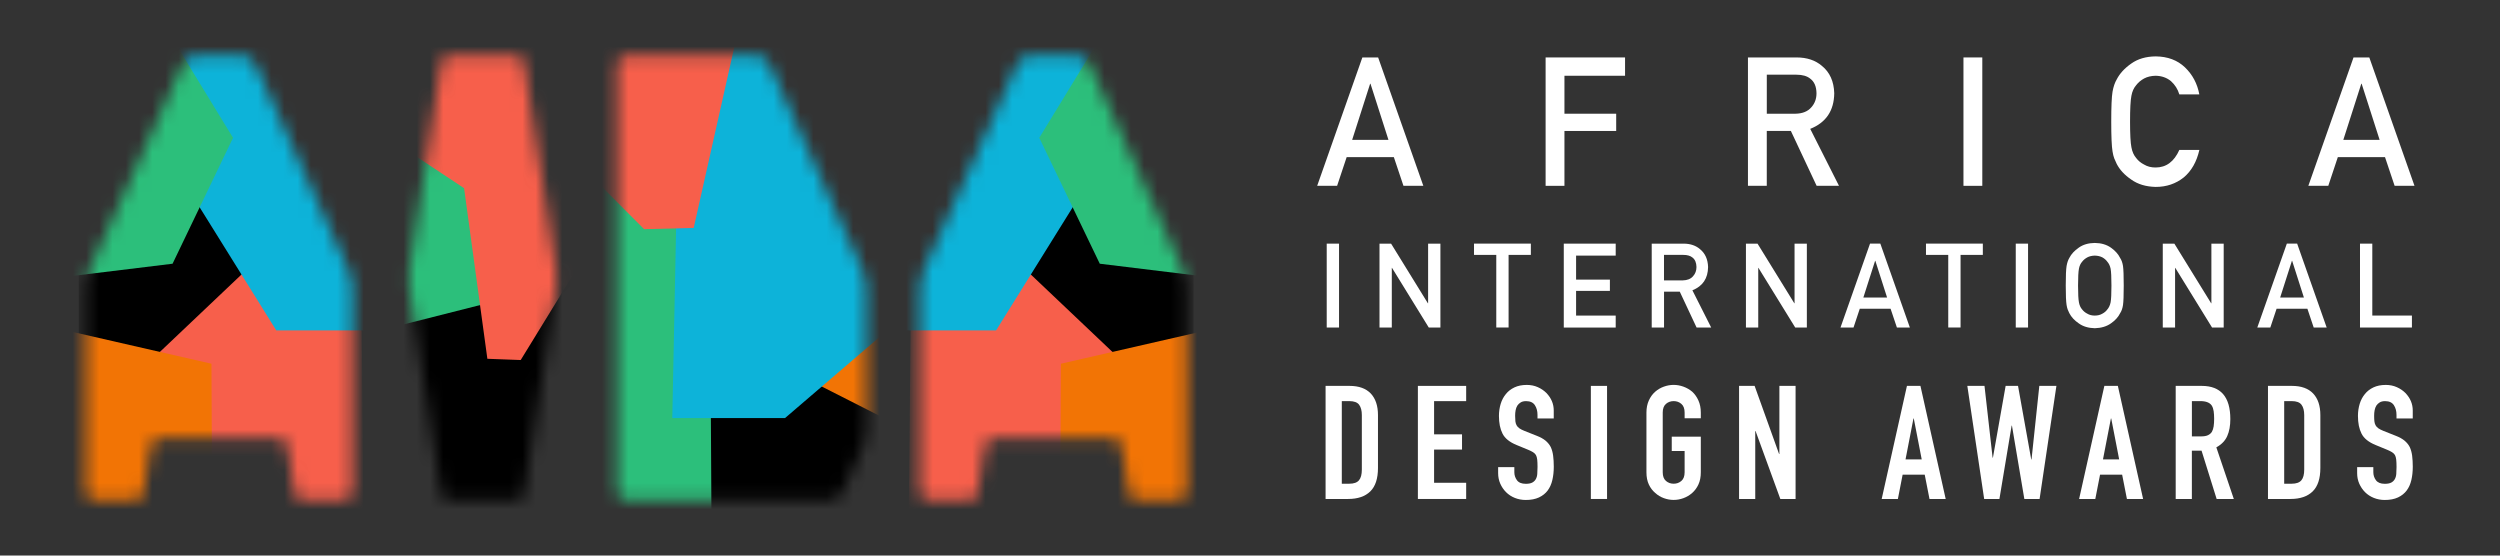 <svg xmlns="http://www.w3.org/2000/svg" width="189" height="42" viewBox="0 0 189 42" fill="none">
  <rect x="0" y="0" width="189" height="42" fill="#333333" stroke="none"/>
  <path d="M105.374 11.878H101.808L101.085 14.049H99.578L102.994 4.343H104.187L107.604 14.049H106.102L105.374 11.878ZM104.968 10.576L103.608 6.329H103.582L102.222 10.576H104.968Z" fill="white"/>
  <path d="M116.848 4.343H122.854V5.727H118.272V8.597H122.184V9.901H118.272V14.049H116.848V4.343Z" fill="white"/>
  <path d="M132.147 4.343H135.82C136.603 4.343 137.241 4.555 137.737 4.981C138.333 5.464 138.644 6.155 138.669 7.052C138.652 8.371 138.048 9.267 136.853 9.742L139.028 14.049H137.338L135.391 9.901H133.568V14.049H132.145V4.343H132.147ZM133.57 8.597H135.729C136.263 8.589 136.664 8.427 136.933 8.116C137.195 7.827 137.327 7.472 137.327 7.048C137.319 6.539 137.161 6.174 136.855 5.947C136.613 5.748 136.265 5.647 135.807 5.647H133.57V8.597Z" fill="white"/>
  <path d="M148.438 4.343H149.862V14.049H148.438V4.343Z" fill="white"/>
  <path d="M166.272 11.338C166.066 12.237 165.671 12.93 165.091 13.413C164.493 13.891 163.787 14.131 162.968 14.131C162.229 14.114 161.612 13.927 161.118 13.572C160.616 13.23 160.251 12.835 160.022 12.388C159.953 12.241 159.892 12.102 159.835 11.968C159.783 11.831 159.741 11.657 159.707 11.449C159.642 11.059 159.61 10.309 159.61 9.198C159.61 8.087 159.642 7.316 159.707 6.934C159.776 6.552 159.881 6.243 160.022 6.008C160.249 5.561 160.616 5.16 161.118 4.809C161.612 4.454 162.229 4.271 162.968 4.263C163.875 4.271 164.615 4.549 165.186 5.095C165.757 5.645 166.118 6.325 166.269 7.136H164.757C164.642 6.745 164.43 6.411 164.125 6.134C163.806 5.872 163.42 5.735 162.962 5.727C162.626 5.735 162.338 5.804 162.097 5.932C161.851 6.067 161.654 6.233 161.502 6.432C161.318 6.642 161.194 6.911 161.135 7.239C161.066 7.585 161.032 8.236 161.032 9.194C161.032 10.151 161.066 10.798 161.135 11.134C161.196 11.472 161.318 11.745 161.502 11.955C161.654 12.155 161.851 12.319 162.097 12.442C162.338 12.589 162.626 12.663 162.962 12.663C163.764 12.663 164.363 12.22 164.757 11.336H166.267L166.272 11.338Z" fill="white"/>
  <path d="M180.306 11.878H176.74L176.018 14.049H174.51L177.926 4.343H179.119L182.536 14.049H181.034L180.306 11.878ZM179.9 10.576L178.54 6.329H178.514L177.154 10.576H179.9Z" fill="white"/>
  <path d="M100.3 18.419H101.231V24.761H100.3V18.419Z" fill="white"/>
  <path d="M104.29 18.419H105.166L107.948 22.928H107.965V18.419H108.895V24.761H108.015L105.237 20.253H105.22V24.761H104.29V18.419Z" fill="white"/>
  <path d="M113.119 19.27H111.435V18.417H115.733V19.27H114.049V24.759H113.119V19.27Z" fill="white"/>
  <path d="M118.222 18.419H122.147V19.324H119.152V21.139H121.708V21.991H119.152V23.858H122.147V24.763H118.222V18.421V18.419Z" fill="white"/>
  <path d="M124.868 18.419H127.268C127.781 18.419 128.199 18.558 128.522 18.837C128.911 19.154 129.114 19.604 129.131 20.189C129.121 21.05 128.724 21.636 127.945 21.947L129.366 24.761H128.262L126.991 22.05H125.801V24.761H124.87V18.419H124.868ZM125.798 21.198H127.21C127.558 21.191 127.821 21.086 127.995 20.883C128.167 20.694 128.253 20.46 128.253 20.185C128.247 19.854 128.144 19.614 127.945 19.465C127.787 19.335 127.558 19.27 127.26 19.27H125.798V21.198Z" fill="white"/>
  <path d="M131.993 18.419H132.869L135.651 22.928H135.668V18.419H136.598V24.761H135.719L132.94 20.253H132.923V24.761H131.993V18.419Z" fill="white"/>
  <path d="M142.928 23.341H140.599L140.127 24.759H139.142L141.374 18.417H142.153L144.385 24.759H143.405L142.928 23.341ZM142.663 22.491L141.775 19.717H141.758L140.87 22.491H142.663Z" fill="white"/>
  <path d="M147.288 19.27H145.604V18.417H149.902V19.27H148.218V24.759H147.288V19.27Z" fill="white"/>
  <path d="M152.391 18.419H153.321V24.761H152.391V18.419Z" fill="white"/>
  <path d="M156.171 21.59C156.171 20.853 156.192 20.358 156.234 20.108C156.278 19.858 156.347 19.656 156.44 19.501C156.589 19.209 156.826 18.948 157.156 18.722C157.479 18.491 157.882 18.373 158.363 18.367C158.853 18.373 159.258 18.491 159.586 18.724C159.909 18.953 160.142 19.213 160.285 19.507C160.388 19.66 160.459 19.862 160.499 20.112C160.535 20.362 160.554 20.855 160.554 21.59C160.554 22.325 160.535 22.806 160.499 23.06C160.459 23.316 160.388 23.52 160.285 23.673C160.142 23.967 159.909 24.224 159.586 24.448C159.26 24.679 158.853 24.801 158.363 24.814C157.88 24.801 157.477 24.681 157.156 24.448C156.828 24.226 156.589 23.967 156.44 23.673C156.396 23.577 156.354 23.486 156.318 23.4C156.284 23.31 156.257 23.197 156.234 23.06C156.192 22.806 156.171 22.315 156.171 21.59ZM157.101 21.59C157.101 22.216 157.124 22.638 157.168 22.859C157.208 23.079 157.288 23.258 157.41 23.394C157.509 23.524 157.637 23.631 157.798 23.713C157.956 23.81 158.145 23.858 158.363 23.858C158.582 23.858 158.779 23.81 158.941 23.713C159.096 23.631 159.22 23.526 159.313 23.394C159.434 23.258 159.516 23.079 159.562 22.859C159.604 22.638 159.625 22.216 159.625 21.59C159.625 20.964 159.604 20.54 159.562 20.313C159.518 20.099 159.434 19.923 159.313 19.786C159.22 19.656 159.096 19.547 158.941 19.459C158.777 19.375 158.584 19.328 158.363 19.324C158.145 19.331 157.956 19.375 157.798 19.459C157.639 19.547 157.509 19.654 157.41 19.786C157.288 19.923 157.208 20.099 157.168 20.313C157.124 20.54 157.101 20.966 157.101 21.59Z" fill="white"/>
  <path d="M163.506 18.419H164.382L167.164 22.928H167.181V18.419H168.111V24.761H167.231L164.453 20.253H164.436V24.761H163.506V18.419Z" fill="white"/>
  <path d="M174.439 23.341H172.11L171.637 24.759H170.652L172.885 18.417H173.664L175.896 24.759H174.915L174.439 23.341ZM174.174 22.491L173.286 19.717H173.269L172.381 22.491H174.174Z" fill="white"/>
  <path d="M178.416 18.419H179.346V23.856H182.341V24.761H178.416V18.419Z" fill="white"/>
  <path d="M100.214 37.722V29.173H102.026C102.73 29.173 103.265 29.366 103.629 29.748C103.992 30.133 104.175 30.677 104.175 31.382V35.381C104.175 36.181 103.981 36.771 103.593 37.151C103.204 37.531 102.646 37.722 101.917 37.722H100.212H100.214ZM101.44 30.326V36.569H102.005C102.35 36.569 102.593 36.483 102.738 36.311C102.883 36.139 102.955 35.868 102.955 35.5V31.382C102.955 31.046 102.887 30.786 102.751 30.601C102.614 30.416 102.367 30.324 102.005 30.324H101.44V30.326Z" fill="white"/>
  <path d="M107.192 37.722V29.173H110.842V30.326H108.417V32.836H110.529V33.988H108.417V36.498H110.842V37.722H107.192Z" fill="white"/>
  <path d="M117.459 31.634H116.235V31.359C116.235 31.08 116.17 30.836 116.038 30.633C115.905 30.429 115.683 30.326 115.372 30.326C115.204 30.326 115.067 30.358 114.964 30.423C114.859 30.488 114.775 30.567 114.712 30.662C114.647 30.767 114.605 30.885 114.58 31.017C114.555 31.149 114.544 31.288 114.544 31.431C114.544 31.599 114.551 31.739 114.563 31.851C114.576 31.962 114.605 32.063 114.654 32.151C114.702 32.239 114.771 32.315 114.864 32.38C114.956 32.445 115.082 32.508 115.242 32.573L116.178 32.945C116.451 33.05 116.67 33.172 116.84 33.31C117.008 33.451 117.14 33.612 117.237 33.797C117.325 33.99 117.386 34.207 117.417 34.453C117.449 34.696 117.466 34.975 117.466 35.286C117.466 35.647 117.43 35.981 117.358 36.288C117.287 36.597 117.169 36.859 117.01 37.075C116.842 37.3 116.621 37.477 116.348 37.605C116.075 37.733 115.744 37.798 115.351 37.798C115.055 37.798 114.778 37.745 114.521 37.642C114.265 37.539 114.045 37.395 113.86 37.21C113.675 37.025 113.53 36.811 113.421 36.567C113.314 36.324 113.259 36.057 113.259 35.769V35.313H114.484V35.698C114.484 35.922 114.549 36.124 114.681 36.305C114.813 36.485 115.036 36.576 115.347 36.576C115.555 36.576 115.716 36.546 115.834 36.485C115.949 36.424 116.04 36.34 116.105 36.227C116.168 36.116 116.208 35.981 116.218 35.824C116.231 35.668 116.237 35.494 116.237 35.301C116.237 35.076 116.229 34.894 116.214 34.749C116.197 34.604 116.166 34.488 116.117 34.4C116.061 34.312 115.987 34.24 115.895 34.184C115.802 34.127 115.681 34.068 115.529 34.003L114.654 33.642C114.124 33.426 113.772 33.14 113.591 32.783C113.41 32.426 113.32 31.981 113.32 31.443C113.32 31.124 113.364 30.82 113.452 30.53C113.541 30.242 113.673 29.994 113.849 29.784C114.017 29.576 114.232 29.41 114.492 29.287C114.752 29.163 115.063 29.1 115.422 29.1C115.727 29.1 116.004 29.156 116.256 29.268C116.508 29.379 116.726 29.528 116.911 29.713C117.279 30.097 117.463 30.538 117.463 31.034V31.634H117.459Z" fill="white"/>
  <path d="M120.269 37.722V29.173H121.493V37.722H120.269Z" fill="white"/>
  <path d="M124.471 31.189C124.471 30.845 124.532 30.54 124.652 30.276C124.772 30.011 124.931 29.791 125.133 29.614C125.326 29.446 125.542 29.318 125.788 29.23C126.031 29.142 126.277 29.098 126.527 29.098C126.777 29.098 127.021 29.142 127.266 29.23C127.51 29.318 127.733 29.446 127.932 29.614C128.125 29.791 128.281 30.011 128.4 30.276C128.52 30.54 128.581 30.845 128.581 31.189V31.622H127.357V31.189C127.357 30.893 127.275 30.675 127.111 30.534C126.947 30.393 126.752 30.324 126.529 30.324C126.307 30.324 126.111 30.393 125.947 30.534C125.784 30.675 125.702 30.893 125.702 31.189V35.704C125.702 36 125.784 36.219 125.947 36.359C126.111 36.5 126.307 36.569 126.529 36.569C126.752 36.569 126.947 36.5 127.111 36.359C127.275 36.219 127.357 36 127.357 35.704V34.096H126.384V33.014H128.581V35.704C128.581 36.066 128.52 36.372 128.4 36.628C128.281 36.885 128.123 37.097 127.932 37.265C127.733 37.441 127.51 37.573 127.266 37.661C127.023 37.75 126.777 37.794 126.527 37.794C126.277 37.794 126.034 37.75 125.788 37.661C125.544 37.573 125.326 37.441 125.133 37.265C124.933 37.097 124.772 36.885 124.652 36.628C124.532 36.372 124.471 36.063 124.471 35.704V31.189Z" fill="white"/>
  <path d="M131.473 37.722V29.173H132.649L134.499 34.324H134.522V29.173H135.746V37.722H134.593L132.72 32.584H132.697V37.722H131.473Z" fill="white"/>
  <path d="M142.256 37.722L144.165 29.173H145.185L147.094 37.722H145.87L145.509 35.885H143.839L143.48 37.722H142.256ZM145.282 34.732L144.681 31.634H144.658L144.058 34.732H145.282Z" fill="white"/>
  <path d="M155.465 29.173L154.193 37.722H153.04L152.103 32.174H152.08L151.156 37.722H150.003L148.73 29.173H150.028L150.641 34.602H150.665L151.626 29.173H152.563L153.56 34.734H153.584L154.172 29.173H155.469H155.465Z" fill="white"/>
  <path d="M157.181 37.722L159.09 29.173H160.11L162.019 37.722H160.795L160.434 35.885H158.764L158.405 37.722H157.181ZM160.209 34.732L159.608 31.634H159.585L158.985 34.732H160.209Z" fill="white"/>
  <path d="M164.483 37.722V29.173H166.452C167.893 29.173 168.613 30.009 168.613 31.683C168.613 32.187 168.536 32.615 168.378 32.968C168.223 33.321 167.948 33.604 167.555 33.82L168.876 37.722H167.578L166.438 34.072H165.705V37.722H164.48H164.483ZM165.707 30.326V32.991H166.404C166.62 32.991 166.793 32.962 166.921 32.901C167.049 32.84 167.15 32.756 167.221 32.642C167.284 32.531 167.328 32.392 167.353 32.229C167.376 32.065 167.389 31.874 167.389 31.657C167.389 31.441 167.376 31.252 167.353 31.086C167.33 30.922 167.282 30.78 167.208 30.66C167.057 30.435 166.767 30.324 166.343 30.324H165.707V30.326Z" fill="white"/>
  <path d="M171.459 37.722V29.173H173.271C173.974 29.173 174.51 29.366 174.873 29.748C175.237 30.133 175.419 30.677 175.419 31.382V35.381C175.419 36.181 175.226 36.771 174.838 37.151C174.449 37.531 173.89 37.722 173.162 37.722H171.457H171.459ZM172.685 30.326V36.569H173.25C173.594 36.569 173.838 36.483 173.983 36.311C174.128 36.139 174.199 35.868 174.199 35.5V31.382C174.199 31.046 174.132 30.786 173.995 30.601C173.859 30.416 173.611 30.324 173.25 30.324H172.685V30.326Z" fill="white"/>
  <path d="M182.4 31.634H181.175V31.359C181.175 31.08 181.11 30.836 180.978 30.633C180.846 30.429 180.623 30.326 180.312 30.326C180.144 30.326 180.008 30.358 179.905 30.423C179.8 30.488 179.716 30.567 179.653 30.662C179.588 30.767 179.546 30.885 179.521 31.017C179.495 31.149 179.485 31.288 179.485 31.431C179.485 31.599 179.491 31.739 179.504 31.851C179.516 31.962 179.546 32.063 179.594 32.151C179.642 32.239 179.712 32.315 179.804 32.38C179.897 32.445 180.023 32.508 180.182 32.573L181.119 32.945C181.392 33.05 181.61 33.172 181.78 33.31C181.948 33.451 182.081 33.612 182.177 33.797C182.265 33.99 182.326 34.207 182.358 34.453C182.389 34.696 182.406 34.975 182.406 35.286C182.406 35.647 182.37 35.981 182.299 36.288C182.228 36.597 182.11 36.859 181.95 37.075C181.782 37.3 181.562 37.477 181.289 37.605C181.016 37.733 180.684 37.798 180.291 37.798C179.995 37.798 179.718 37.745 179.462 37.642C179.206 37.539 178.985 37.395 178.8 37.21C178.616 37.025 178.471 36.811 178.361 36.567C178.254 36.324 178.2 36.057 178.2 35.769V35.313H179.424V35.698C179.424 35.922 179.489 36.124 179.621 36.305C179.754 36.485 179.976 36.576 180.287 36.576C180.495 36.576 180.657 36.546 180.774 36.485C180.89 36.424 180.98 36.34 181.045 36.227C181.108 36.116 181.148 35.981 181.159 35.824C181.171 35.668 181.178 35.494 181.178 35.301C181.178 35.076 181.169 34.894 181.154 34.749C181.138 34.604 181.106 34.488 181.058 34.4C181.001 34.312 180.928 34.24 180.835 34.184C180.743 34.127 180.621 34.068 180.47 34.003L179.594 33.642C179.065 33.426 178.712 33.14 178.532 32.783C178.351 32.426 178.261 31.981 178.261 31.443C178.261 31.124 178.305 30.82 178.393 30.53C178.481 30.242 178.613 29.994 178.79 29.784C178.958 29.576 179.172 29.41 179.432 29.287C179.693 29.163 180.004 29.1 180.363 29.1C180.667 29.1 180.944 29.156 181.196 29.268C181.448 29.379 181.667 29.528 181.852 29.713C182.219 30.097 182.404 30.538 182.404 31.034V31.634H182.4Z" fill="white"/>
  <mask id="mask0_1085_2832" style="mask-type:luminance" maskUnits="userSpaceOnUse" x="46" y="4" width="20" height="34">
    <path d="M62.715 37.81H47.307C46.935 37.81 46.633 37.508 46.633 37.136V4.864C46.633 4.492 46.935 4.189 47.307 4.189H57.164C57.589 4.189 57.973 4.437 58.147 4.824L65.159 20.311C65.384 20.809 65.501 21.349 65.501 21.895V32.34C65.501 32.884 65.386 33.419 65.163 33.915L63.697 37.174C63.523 37.561 63.139 37.81 62.715 37.81Z" fill="white"/>
  </mask>
  <g mask="url(#mask0_1085_2832)">
    <path d="M55.512 9.67H43.666V43.644H55.512V9.67Z" fill="#2CBF7B"/>
    <path d="M65.825 21.43L57.73 29.085L67.358 36.737L67.784 20.777L65.825 21.43Z" fill="#F27405"/>
    <path d="M67.188 31.792L60.199 28.245H53.723L53.809 42.991L64.206 42.897L66.848 35.618L67.188 31.792Z" fill="black"/>
    <path d="M51.507 -2.369L50.825 31.605H59.349L67.188 24.885L67.274 17.044L57.9 -2.648L51.507 -2.369Z" fill="#0DB3D9"/>
    <path d="M42.643 11.258L48.695 17.325L52.444 17.23L56.194 0.525L41.792 0.804L42.643 11.258Z" fill="#F75F4B"/>
  </g>
  <mask id="mask1_1085_2832" style="mask-type:luminance" maskUnits="userSpaceOnUse" x="6" y="4" width="21" height="34">
    <path d="M13.833 4.822L6.806 20.309C6.579 20.807 6.464 21.349 6.464 21.897V37.139C6.464 37.51 6.766 37.813 7.138 37.813H10.28C10.544 37.813 10.769 37.621 10.811 37.361L11.437 33.615C11.481 33.354 11.706 33.163 11.968 33.163H21.149C21.414 33.163 21.639 33.354 21.68 33.615L22.306 37.361C22.35 37.621 22.575 37.813 22.838 37.813H25.979C26.351 37.813 26.653 37.51 26.653 37.139V21.897C26.653 21.349 26.536 20.809 26.309 20.309L19.284 4.822C19.11 4.435 18.726 4.189 18.302 4.189H14.816C14.391 4.189 14.009 4.437 13.833 4.822Z" fill="white"/>
  </mask>
  <g mask="url(#mask1_1085_2832)">
    <path d="M22.378 11.35H5.952V31.977H22.378V11.35Z" fill="black"/>
    <path d="M26.204 13.217L4.551 33.751C4.551 33.751 5.017 41.498 4.551 41.498C4.085 41.498 27.51 41.498 27.51 41.498L27.231 13.591L26.204 13.217Z" fill="#F75F4B"/>
    <path d="M0.492 23.95L15.986 27.497L16.078 47.47L1.237 44.95L0.492 23.95Z" fill="#F27405"/>
    <path d="M3.806 -2.463L20.885 24.977H29.377L28.911 -3.675L3.806 -2.463Z" fill="#0DB3D9"/>
    <path d="M1.565 21.338L13.046 19.937L17.617 10.418L11.179 -0.128L1.565 21.338Z" fill="#2CBF7B"/>
  </g>
  <mask id="mask2_1085_2832" style="mask-type:luminance" maskUnits="userSpaceOnUse" x="30" y="4" width="13" height="34">
    <path d="M33.371 4.645L30.983 20.082C30.883 20.733 30.883 21.395 30.983 22.046L33.369 37.355C33.409 37.617 33.636 37.811 33.902 37.811H39.072C39.339 37.811 39.564 37.617 39.606 37.355L41.992 22.046C42.092 21.395 42.092 20.733 41.992 20.082L39.604 4.645C39.564 4.383 39.337 4.188 39.07 4.188H33.9C33.633 4.188 33.409 4.381 33.367 4.645H33.371Z" fill="white"/>
  </mask>
  <g mask="url(#mask2_1085_2832)">
    <path d="M43.377 20.498H29.938V39.726H43.377V20.498Z" fill="black"/>
    <path d="M29.098 24.885L36.845 22.924L36.378 10.792L30.404 10.044L29.098 24.885Z" fill="#2CBF7B"/>
    <path d="M32.084 1.552L41.137 1.271L43.378 20.685L39.365 27.218L36.845 27.124L35.085 14.227L29.751 10.697L32.084 1.552Z" fill="#F75F4B"/>
  </g>
  <mask id="mask3_1085_2832" style="mask-type:luminance" maskUnits="userSpaceOnUse" x="69" y="4" width="21" height="34">
    <path d="M82.356 4.822L89.382 20.309C89.609 20.807 89.725 21.349 89.725 21.897V37.139C89.725 37.51 89.422 37.813 89.05 37.813H85.909C85.644 37.813 85.42 37.621 85.378 37.361L84.752 33.615C84.708 33.354 84.483 33.163 84.221 33.163H75.039C74.775 33.163 74.55 33.354 74.508 33.615L73.882 37.361C73.838 37.621 73.613 37.813 73.351 37.813H70.209C69.838 37.813 69.535 37.51 69.535 37.139V21.897C69.535 21.349 69.653 20.809 69.88 20.309L76.906 4.822C77.081 4.435 77.465 4.189 77.889 4.189H81.375C81.799 4.189 82.181 4.437 82.358 4.822H82.356Z" fill="white"/>
  </mask>
  <g mask="url(#mask3_1085_2832)">
    <path d="M73.809 31.979L90.235 31.979V11.353L73.809 11.353V31.979Z" fill="black"/>
    <path d="M69.983 13.217L91.636 33.751C91.636 33.751 91.169 41.498 91.636 41.498C92.102 41.498 68.676 41.498 68.676 41.498L68.956 13.591L69.983 13.217Z" fill="#F75F4B"/>
    <path d="M95.697 23.95L80.203 27.497L80.111 47.47L94.949 44.95L95.697 23.95Z" fill="#F27405"/>
    <path d="M92.383 -2.463L75.304 24.977H66.81L67.276 -3.675L92.383 -2.463Z" fill="#0DB3D9"/>
    <path d="M94.624 21.338L83.143 19.937L78.569 10.418L85.01 -0.128L94.624 21.338Z" fill="#2CBF7B"/>
  </g>
</svg>